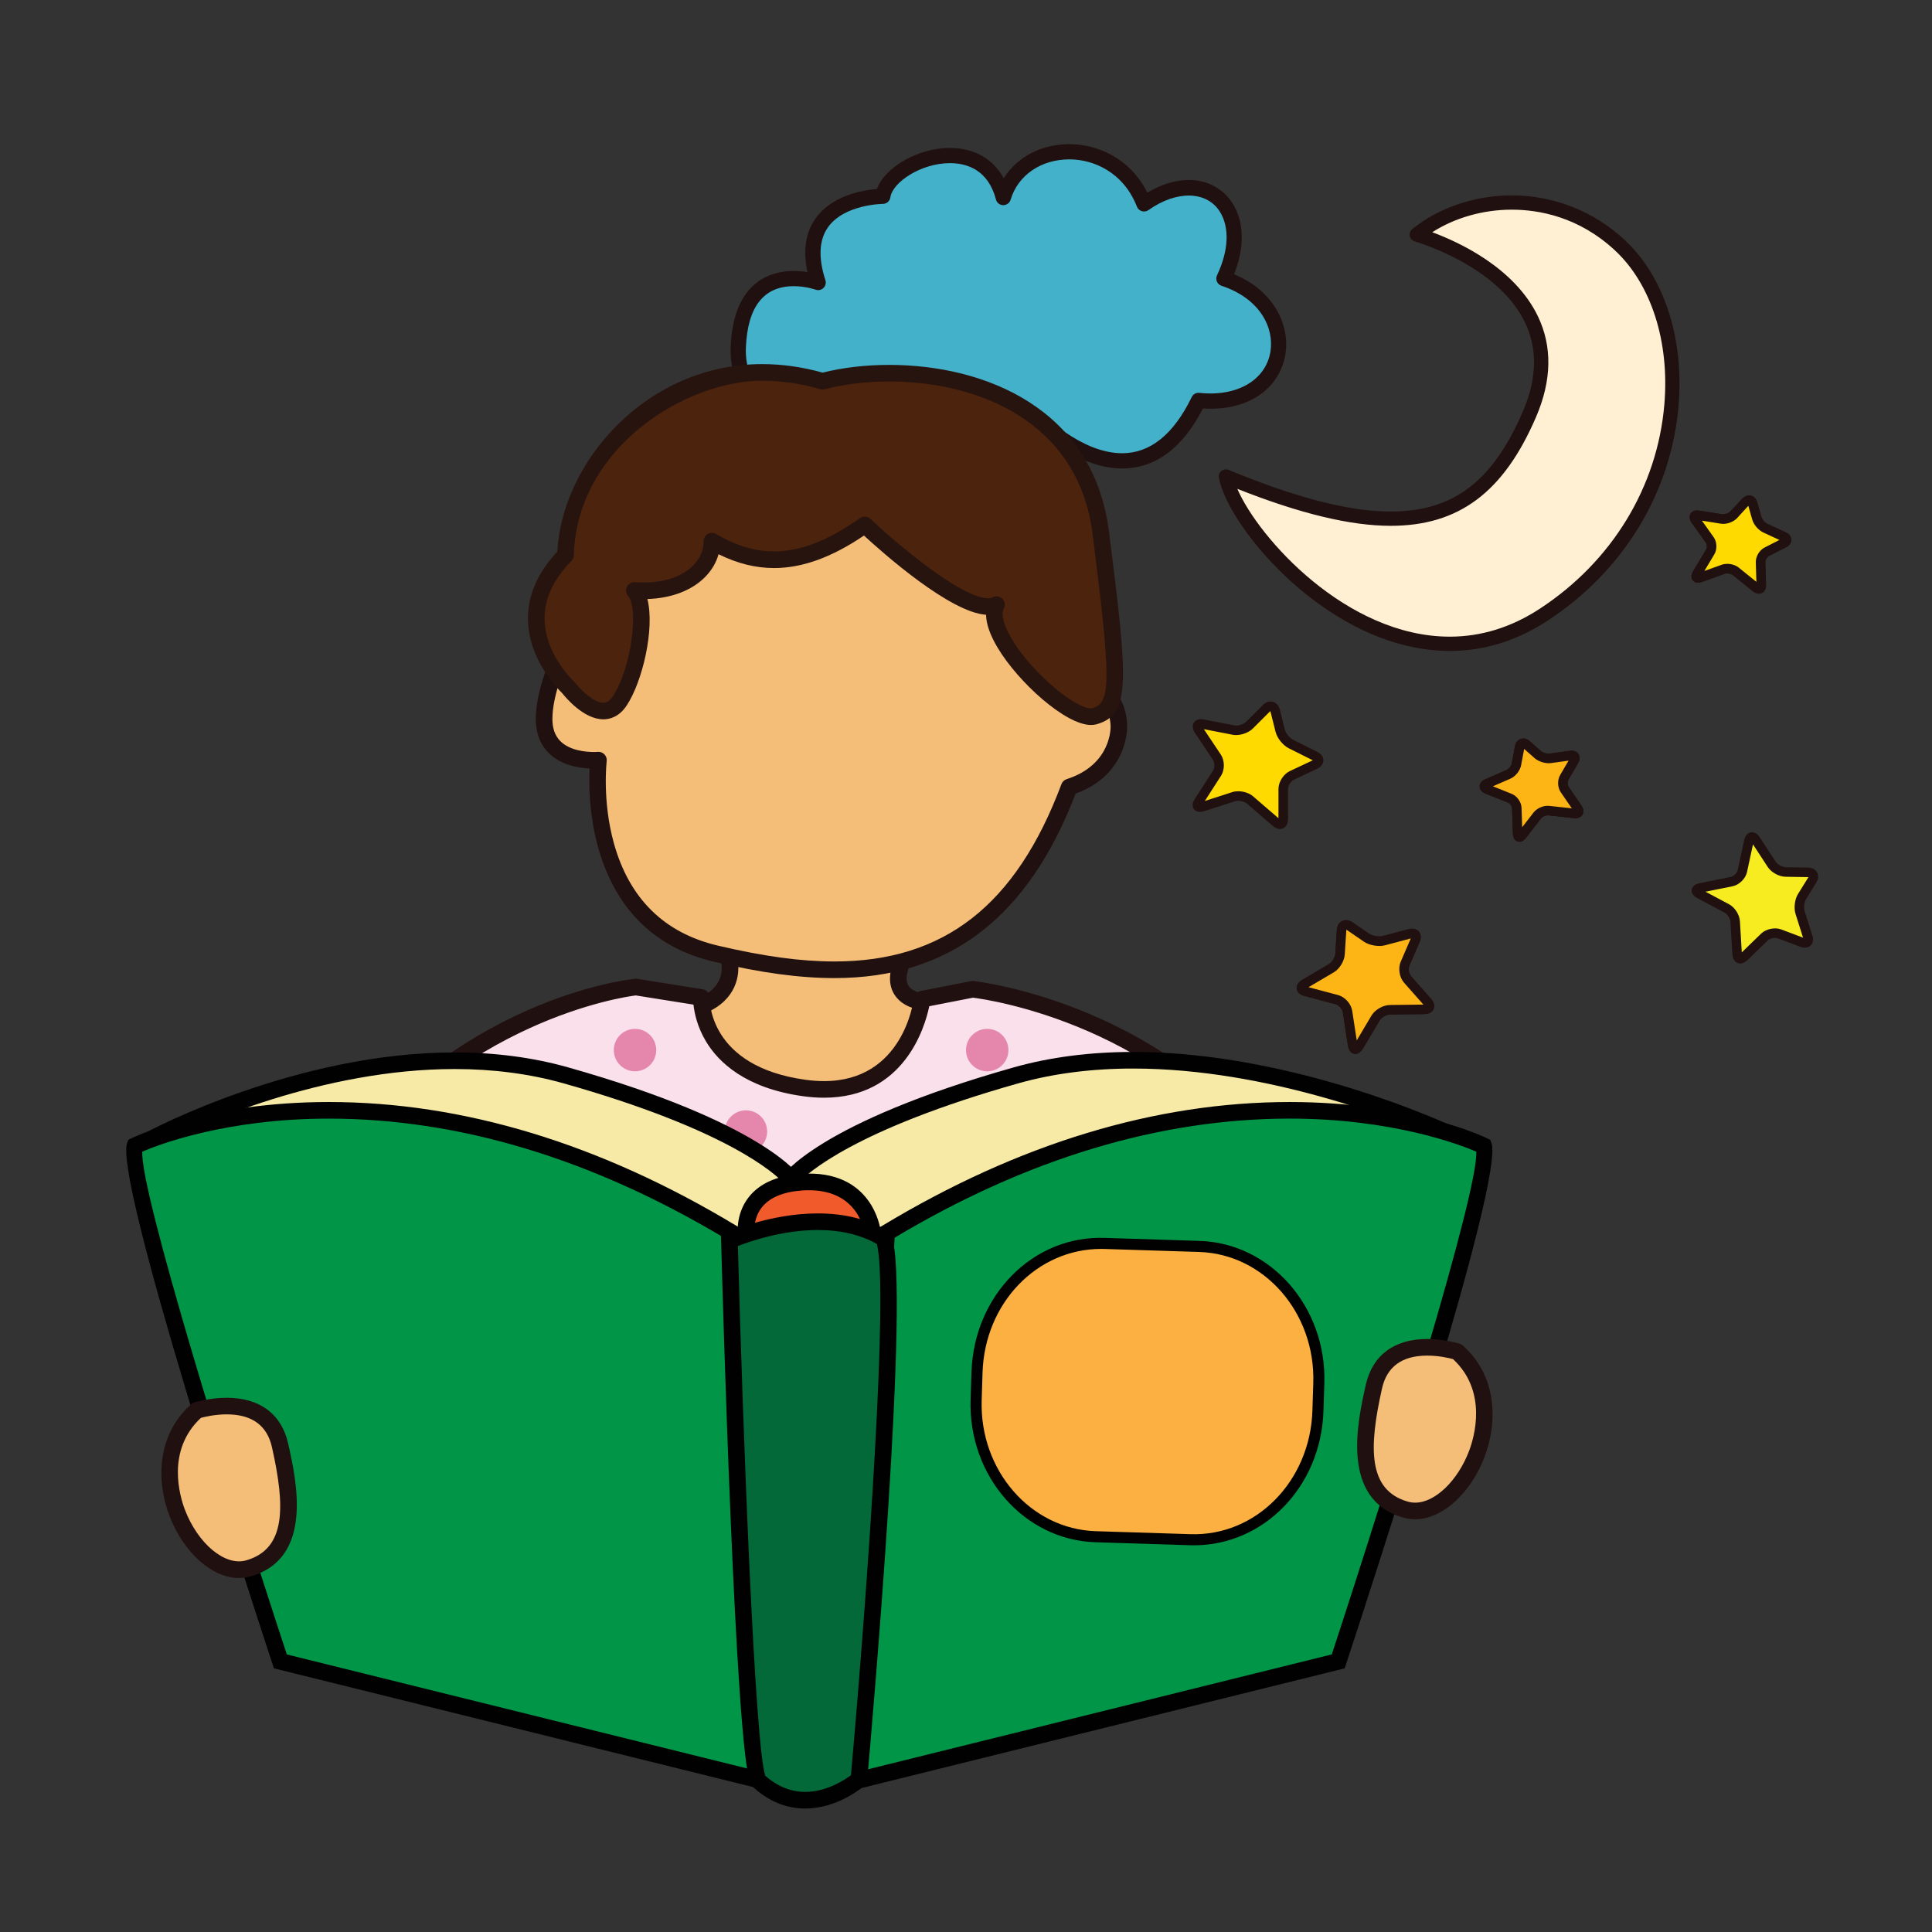 <?xml version="1.0" encoding="utf-8"?>
<!-- Generator: Adobe Illustrator 16.0.0, SVG Export Plug-In . SVG Version: 6.00 Build 0)  -->
<!DOCTYPE svg PUBLIC "-//W3C//DTD SVG 1.1//EN" "http://www.w3.org/Graphics/SVG/1.1/DTD/svg11.dtd">
<svg version="1.1" id="Layer_1" xmlns="http://www.w3.org/2000/svg" xmlns:xlink="http://www.w3.org/1999/xlink" x="0px" y="0px"
	 width="500px" height="500px" viewBox="0 0 500 500" enable-background="new 0 0 500 500" xml:space="preserve">
<rect x="0" y="0" width="500" height="500" fill="#333333" stroke="none"/>
<g id="Layer_1_copy_88">
	<g>
		<g>
			<g>
				<path fill="#FEDA00" d="M319.214,188.938c1.332,0.254,3.201-0.32,4.161-1.274l4.32-4.317c0.955-0.958,2.011-0.668,2.338,0.646
					l1.267,5.076c0.332,1.311,1.591,2.886,2.806,3.493l6.262,3.13c1.213,0.606,1.203,1.576-0.021,2.153l-6.013,2.828
					c-1.224,0.577-2.229,2.156-2.229,3.51v7.803c0,1.351-0.839,1.736-1.866,0.854l-6.738-5.813
					c-1.024-0.886-2.919-1.267-4.208-0.857l-8.042,2.593c-1.289,0.417-1.743-0.174-1.011-1.314l4.725-7.349
					c0.733-1.141,0.719-2.995-0.032-4.121l-4.658-6.989c-0.748-1.126-0.275-1.837,1.057-1.58L319.214,188.938z"/>
			</g>
			<g>
				<path fill="#FEDA00" d="M319.214,188.938c1.332,0.254,3.201-0.32,4.161-1.274l4.32-4.317c0.955-0.958,2.011-0.668,2.338,0.646
					l1.267,5.076c0.332,1.311,1.591,2.886,2.806,3.493l6.262,3.13c1.213,0.606,1.203,1.576-0.021,2.153l-6.013,2.828
					c-1.224,0.577-2.229,2.156-2.229,3.51v7.803c0,1.351-0.839,1.736-1.866,0.854l-6.738-5.813
					c-1.024-0.886-2.919-1.267-4.208-0.857l-8.042,2.593c-1.289,0.417-1.743-0.174-1.011-1.314l4.725-7.349
					c0.733-1.141,0.719-2.995-0.032-4.121l-4.658-6.989c-0.748-1.126-0.275-1.837,1.057-1.58L319.214,188.938z"/>
				<path fill="#211010" d="M331.253,214.546c-0.613,0-1.223-0.262-1.818-0.773l-6.739-5.813c-0.667-0.578-2.195-0.89-3.03-0.617
					l-8.039,2.592c-1.267,0.411-2.302,0.124-2.756-0.712c-0.261-0.471-0.413-1.281,0.333-2.439l4.725-7.349
					c0.474-0.733,0.458-2.052-0.021-2.774l-4.658-6.986c-0.817-1.23-0.565-2.11-0.346-2.53c0.437-0.81,1.317-1.202,2.654-0.948
					l7.894,1.532c0.987,0.192,2.407-0.29,3.055-0.937l4.32-4.317c0.765-0.763,1.513-0.926,2.008-0.926
					c1.146,0,2.065,0.824,2.396,2.146l1.266,5.076c0.244,0.962,1.271,2.244,2.161,2.687l6.263,3.133
					c1.018,0.508,1.594,1.311,1.583,2.204s-0.604,1.677-1.633,2.164l-6.013,2.829c-0.797,0.374-1.521,1.518-1.521,2.396v7.803
					C333.334,213.755,332.288,214.546,331.253,214.546z M320.448,204.776c1.438,0,2.915,0.505,3.855,1.318l6.563,5.66v-7.571
					c0-1.815,1.29-3.849,2.938-4.625l5.944-2.795l-6.199-3.101c-1.542-0.77-3.023-2.618-3.444-4.292l-1.268-5.079
					c-0.028-0.116-0.064-0.2-0.094-0.25c-0.023,0.04-0.095,0.091-0.178,0.178l-4.321,4.317c-1.017,1.013-2.769,1.695-4.354,1.695
					l0,0c-0.313,0-0.624-0.029-0.905-0.083l-7.423-1.438l4.391,6.583c1.02,1.529,1.038,3.932,0.047,5.475l-4.193,6.524l7.106-2.294
					C319.38,204.845,319.896,204.776,320.448,204.776z"/>
			</g>
		</g>
		<g>
			<g>
				<path fill="#FDB515" d="M344.527,250.598c1.169-0.687,2.191-2.356,2.276-3.708l0.385-6.096c0.078-1.354,1.061-1.833,2.18-1.064
					l4.305,2.967c1.119,0.762,3.105,1.111,4.416,0.762l6.769-1.797c1.311-0.349,1.941,0.38,1.408,1.626l-2.636,6.104
					c-0.539,1.242-0.244,3.092,0.653,4.106l5.162,5.846c0.894,1.018,0.522,1.859-0.835,1.873l-8.896,0.106
					c-1.354,0.014-3.033,0.979-3.724,2.142l-4.312,7.27c-0.688,1.164-1.423,1.021-1.627-0.314l-1.32-8.641
					c-0.208-1.342-1.449-2.723-2.756-3.07l-8.115-2.152c-1.309-0.35-1.428-1.195-0.259-1.881L344.527,250.598z"/>
				<path fill="#211010" d="M350.77,272.749c-0.379,0-1.631-0.153-1.932-2.149l-1.321-8.631c-0.135-0.863-1.021-1.849-1.855-2.068
					l-8.111-2.156c-1.604-0.422-1.91-1.424-1.968-1.834c-0.054-0.414-0.029-1.456,1.396-2.299l6.926-4.077
					c0.816-0.479,1.61-1.775,1.67-2.72l0.386-6.1c0.107-1.783,1.281-2.581,2.392-2.581c0.566,0,1.162,0.203,1.718,0.588l4.308,2.958
					c0.783,0.542,2.486,0.832,3.4,0.588l6.766-1.797c1.202-0.319,2.265,0,2.8,0.806c0.253,0.385,0.603,1.228,0.054,2.499
					l-2.637,6.103c-0.348,0.806-0.134,2.146,0.446,2.804l5.164,5.846c1.078,1.228,0.799,2.248,0.628,2.629
					c-0.167,0.385-0.74,1.273-2.371,1.293l-8.896,0.105c-0.93,0.01-2.203,0.739-2.681,1.538l-4.31,7.265
					C352.059,272.507,351.292,272.749,350.77,272.749z M338.646,255.486l7.644,2.031c1.775,0.471,3.38,2.262,3.659,4.073
					l1.176,7.664l3.809-6.423c0.912-1.521,3.003-2.725,4.769-2.741l8.67-0.104l-5.014-5.676c-1.201-1.361-1.578-3.735-0.859-5.41
					l2.606-6.031l-6.699,1.779c-1.635,0.428-4.054,0.003-5.424-0.937l-4.311-2.967c-0.103-0.068-0.184-0.108-0.236-0.127
					c0.008,0.043-0.012,0.131-0.019,0.247l-0.385,6.1c-0.108,1.769-1.343,3.787-2.876,4.692L338.646,255.486z"/>
			</g>
			<g>
				<path fill="#FDB515" d="M344.527,250.598c1.169-0.687,2.191-2.356,2.276-3.708l0.385-6.096c0.078-1.354,1.061-1.833,2.18-1.064
					l4.305,2.967c1.119,0.762,3.105,1.111,4.416,0.762l6.769-1.797c1.311-0.349,1.941,0.38,1.408,1.626l-2.636,6.104
					c-0.539,1.242-0.244,3.092,0.653,4.106l5.162,5.846c0.894,1.018,0.522,1.859-0.835,1.873l-8.896,0.106
					c-1.354,0.014-3.033,0.979-3.724,2.142l-4.312,7.27c-0.688,1.164-1.423,1.021-1.627-0.314l-1.32-8.641
					c-0.208-1.342-1.449-2.723-2.756-3.07l-8.115-2.152c-1.309-0.35-1.428-1.195-0.259-1.881L344.527,250.598z"/>
				<path fill="#211010" d="M350.77,272.749c-0.379,0-1.631-0.153-1.932-2.149l-1.321-8.631c-0.135-0.863-1.021-1.849-1.855-2.068
					l-8.111-2.156c-1.604-0.422-1.91-1.424-1.968-1.834c-0.054-0.414-0.029-1.456,1.396-2.299l6.926-4.077
					c0.816-0.479,1.61-1.775,1.67-2.72l0.386-6.1c0.107-1.783,1.281-2.581,2.392-2.581c0.566,0,1.162,0.203,1.718,0.588l4.308,2.958
					c0.783,0.542,2.486,0.832,3.4,0.588l6.766-1.797c1.202-0.319,2.265,0,2.8,0.806c0.253,0.385,0.603,1.228,0.054,2.499
					l-2.637,6.103c-0.348,0.806-0.134,2.146,0.446,2.804l5.164,5.846c1.078,1.228,0.799,2.248,0.628,2.629
					c-0.167,0.385-0.74,1.273-2.371,1.293l-8.896,0.105c-0.93,0.01-2.203,0.739-2.681,1.538l-4.31,7.265
					C352.059,272.507,351.292,272.749,350.77,272.749z M338.646,255.486l7.644,2.031c1.775,0.471,3.38,2.262,3.659,4.073
					l1.176,7.664l3.809-6.423c0.912-1.521,3.003-2.725,4.769-2.741l8.67-0.104l-5.014-5.676c-1.201-1.361-1.578-3.735-0.859-5.41
					l2.606-6.031l-6.699,1.779c-1.635,0.428-4.054,0.003-5.424-0.937l-4.311-2.967c-0.103-0.068-0.184-0.108-0.236-0.127
					c0.008,0.043-0.012,0.131-0.019,0.247l-0.385,6.1c-0.108,1.769-1.343,3.787-2.876,4.692L338.646,255.486z"/>
			</g>
		</g>
		<g>
			<g>
				<path fill="#F7EC1F" d="M258.945,130.01c0.894-0.504,1.688-1.746,1.77-2.767l0.369-4.591c0.081-1.017,0.832-1.366,1.664-0.77
					l3.206,2.293c0.83,0.596,2.321,0.882,3.317,0.639l5.131-1.267c0.99-0.245,1.455,0.319,1.033,1.249l-2.068,4.564
					c-0.422,0.93-0.225,2.327,0.438,3.107l3.814,4.48c0.664,0.777,0.365,1.409-0.654,1.402l-6.712-0.047
					c-1.024-0.004-2.299,0.701-2.836,1.568l-3.353,5.42c-0.533,0.868-1.084,0.756-1.219-0.261l-0.884-6.536
					c-0.134-1.009-1.053-2.066-2.032-2.346l-6.093-1.739c-0.979-0.276-1.056-0.919-0.168-1.423L258.945,130.01z"/>
				<path fill="#211010" d="M263.376,147.107c-0.728,0-1.565-0.504-1.755-1.913l-0.878-6.532c-0.068-0.526-0.644-1.184-1.15-1.329
					l-6.093-1.735c-1.377-0.393-1.626-1.297-1.671-1.667c-0.047-0.371-0.015-1.308,1.231-2.016l5.282-2.981
					c0.536-0.301,1.097-1.172,1.146-1.79l0.366-4.591c0.148-1.862,2.057-2.79,3.608-1.669l3.203,2.289
					c0.521,0.373,1.71,0.596,2.306,0.445l5.131-1.265c1.037-0.256,1.953,0.045,2.422,0.766c0.226,0.347,0.525,1.097,0.035,2.186
					l-2.074,4.564c-0.225,0.494-0.096,1.387,0.256,1.801l3.816,4.48c0.907,1.067,0.64,1.972,0.482,2.31
					c-0.157,0.337-0.668,1.122-2.061,1.122l-6.738-0.043c-0.602,0-1.467,0.476-1.777,0.98l-3.354,5.424
					C264.521,146.904,263.841,147.107,263.376,147.107z M255.23,133.521l5.037,1.441c1.459,0.417,2.713,1.866,2.916,3.369
					l0.666,4.949l2.521-4.056c0.755-1.227,2.422-2.153,3.873-2.153l5.882,0.04l-3.261-3.845c-0.973-1.147-1.241-3.046-0.623-4.415
					l1.789-3.933l-4.465,1.09c-1.321,0.323-3.232-0.044-4.33-0.832l-2.938-2.1l-0.356,4.264c-0.111,1.427-1.14,3.035-2.39,3.74
					L255.23,133.521z"/>
			</g>
			<g>
				<path fill="#F7EC1F" d="M258.945,130.01c0.894-0.504,1.688-1.746,1.77-2.767l0.369-4.591c0.081-1.017,0.832-1.366,1.664-0.77
					l3.206,2.293c0.83,0.596,2.321,0.882,3.317,0.639l5.131-1.267c0.99-0.245,1.455,0.319,1.033,1.249l-2.068,4.564
					c-0.422,0.93-0.225,2.327,0.438,3.107l3.814,4.48c0.664,0.777,0.365,1.409-0.654,1.402l-6.712-0.047
					c-1.024-0.004-2.299,0.701-2.836,1.568l-3.353,5.42c-0.533,0.868-1.084,0.756-1.219-0.261l-0.884-6.536
					c-0.134-1.009-1.053-2.066-2.032-2.346l-6.093-1.739c-0.979-0.276-1.056-0.919-0.168-1.423L258.945,130.01z"/>
				<path fill="#211010" d="M263.376,147.107c-0.728,0-1.565-0.504-1.755-1.913l-0.878-6.532c-0.068-0.526-0.644-1.184-1.15-1.329
					l-6.093-1.735c-1.377-0.393-1.626-1.297-1.671-1.667c-0.047-0.371-0.015-1.308,1.231-2.016l5.282-2.981
					c0.536-0.301,1.097-1.172,1.146-1.79l0.366-4.591c0.148-1.862,2.057-2.79,3.608-1.669l3.203,2.289
					c0.521,0.373,1.71,0.596,2.306,0.445l5.131-1.265c1.037-0.256,1.953,0.045,2.422,0.766c0.226,0.347,0.525,1.097,0.035,2.186
					l-2.074,4.564c-0.225,0.494-0.096,1.387,0.256,1.801l3.816,4.48c0.907,1.067,0.64,1.972,0.482,2.31
					c-0.157,0.337-0.668,1.122-2.061,1.122l-6.738-0.043c-0.602,0-1.467,0.476-1.777,0.98l-3.354,5.424
					C264.521,146.904,263.841,147.107,263.376,147.107z M255.23,133.521l5.037,1.441c1.459,0.417,2.713,1.866,2.916,3.369
					l0.666,4.949l2.521-4.056c0.755-1.227,2.422-2.153,3.873-2.153l5.882,0.04l-3.261-3.845c-0.973-1.147-1.241-3.046-0.623-4.415
					l1.789-3.933l-4.465,1.09c-1.321,0.323-3.232-0.044-4.33-0.832l-2.938-2.1l-0.356,4.264c-0.111,1.427-1.14,3.035-2.39,3.74
					L255.23,133.521z"/>
			</g>
		</g>
		<g>
			<g>
				<path fill="#FEDA00" d="M445.548,134.316c1.009,0.164,2.407-0.316,3.104-1.057l3.151-3.358c0.701-0.748,1.498-0.555,1.778,0.429
					l1.078,3.794c0.279,0.984,1.269,2.138,2.197,2.563l4.8,2.215c0.926,0.424,0.939,1.154,0.033,1.623l-4.467,2.273
					c-0.907,0.469-1.627,1.685-1.592,2.705l0.188,5.882c0.031,1.017-0.594,1.333-1.385,0.688l-5.224-4.22
					c-0.793-0.639-2.233-0.886-3.193-0.541l-5.996,2.146c-0.967,0.349-1.321-0.083-0.795-0.966l3.383-5.657
					c0.525-0.875,0.469-2.273-0.124-3.104l-3.677-5.152c-0.596-0.832-0.26-1.383,0.754-1.22L445.548,134.316z"/>
				<path fill="#211010" d="M455.19,153.64c-0.52,0-1.031-0.207-1.531-0.614l-5.224-4.215c-0.431-0.352-1.487-0.522-2-0.341
					l-5.997,2.149c-1.121,0.4-2.049,0.135-2.478-0.621c-0.235-0.417-0.396-1.129,0.203-2.135l3.388-5.664
					c0.273-0.454,0.236-1.322-0.071-1.753l-3.68-5.152c-0.747-1.05-0.525-1.848-0.33-2.233c0.379-0.737,1.146-1.101,2.285-0.919
					l5.986,0.958c0.855-0.007,1.646-0.297,2.012-0.686l3.151-3.358c0.652-0.693,1.316-0.842,1.765-0.842
					c0.981,0,1.783,0.683,2.096,1.779l1.081,3.794c0.179,0.643,0.919,1.507,1.522,1.782l4.799,2.215
					c0.887,0.406,1.41,1.093,1.424,1.884c0.018,0.795-0.473,1.507-1.34,1.95l-4.466,2.28c-0.482,0.247-0.94,1.021-0.923,1.561
					l0.186,5.886c0.029,0.922-0.301,1.463-0.585,1.757C456.132,153.447,455.677,153.64,455.19,153.64z M447.007,145.92
					c1.111,0,2.224,0.367,2.979,0.973l4.566,3.689l-0.151-5.04c-0.052-1.5,0.922-3.151,2.262-3.838l3.848-1.964l-4.168-1.932
					c-1.256-0.577-2.49-2.015-2.867-3.347l-1.01-3.559l-2.916,3.199c-0.831,0.882-2.269,1.478-3.582,1.478l0,0
					c-0.212,0-0.418-0.014-0.615-0.048l-4.894-0.784l3.032,4.267c0.882,1.234,0.958,3.147,0.177,4.451l-2.566,4.292l4.503-1.608
					C446.027,146,446.499,145.92,447.007,145.92z"/>
			</g>
			<g>
				<path fill="#FEDA00" d="M445.548,134.316c1.009,0.164,2.407-0.316,3.104-1.057l3.151-3.358c0.701-0.748,1.498-0.555,1.778,0.429
					l1.078,3.794c0.279,0.984,1.269,2.138,2.197,2.563l4.8,2.215c0.926,0.424,0.939,1.154,0.033,1.623l-4.467,2.273
					c-0.907,0.469-1.627,1.685-1.592,2.705l0.188,5.882c0.031,1.017-0.594,1.333-1.385,0.688l-5.224-4.22
					c-0.793-0.639-2.233-0.886-3.193-0.541l-5.996,2.146c-0.967,0.349-1.321-0.083-0.795-0.966l3.383-5.657
					c0.525-0.875,0.469-2.273-0.124-3.104l-3.677-5.152c-0.596-0.832-0.26-1.383,0.754-1.22L445.548,134.316z"/>
				<path fill="#211010" d="M455.19,153.64c-0.52,0-1.031-0.207-1.531-0.614l-5.224-4.215c-0.431-0.352-1.487-0.522-2-0.341
					l-5.997,2.149c-1.121,0.4-2.049,0.135-2.478-0.621c-0.235-0.417-0.396-1.129,0.203-2.135l3.388-5.664
					c0.273-0.454,0.236-1.322-0.071-1.753l-3.68-5.152c-0.747-1.05-0.525-1.848-0.33-2.233c0.379-0.737,1.146-1.101,2.285-0.919
					l5.986,0.958c0.855-0.007,1.646-0.297,2.012-0.686l3.151-3.358c0.652-0.693,1.316-0.842,1.765-0.842
					c0.981,0,1.783,0.683,2.096,1.779l1.081,3.794c0.179,0.643,0.919,1.507,1.522,1.782l4.799,2.215
					c0.887,0.406,1.41,1.093,1.424,1.884c0.018,0.795-0.473,1.507-1.34,1.95l-4.466,2.28c-0.482,0.247-0.94,1.021-0.923,1.561
					l0.186,5.886c0.029,0.922-0.301,1.463-0.585,1.757C456.132,153.447,455.677,153.64,455.19,153.64z M447.007,145.92
					c1.111,0,2.224,0.367,2.979,0.973l4.566,3.689l-0.151-5.04c-0.052-1.5,0.922-3.151,2.262-3.838l3.848-1.964l-4.168-1.932
					c-1.256-0.577-2.49-2.015-2.867-3.347l-1.01-3.559l-2.916,3.199c-0.831,0.882-2.269,1.478-3.582,1.478l0,0
					c-0.212,0-0.418-0.014-0.615-0.048l-4.894-0.784l3.032,4.267c0.882,1.234,0.958,3.147,0.177,4.451l-2.566,4.292l4.503-1.608
					C446.027,146,446.499,145.92,447.007,145.92z"/>
			</g>
		</g>
		<g>
			<g>
				<path fill="#FDB515" d="M390.418,200.383c0.936-0.41,1.851-1.569,2.035-2.571l0.84-4.53c0.186-1.006,0.962-1.275,1.732-0.596
					l2.955,2.607c0.767,0.679,2.222,1.114,3.233,0.969l5.232-0.729c1.013-0.146,1.42,0.461,0.903,1.347l-2.522,4.325
					c-0.516,0.886-0.462,2.294,0.119,3.137l3.333,4.848c0.581,0.842,0.226,1.441-0.791,1.328l-6.679-0.729
					c-1.013-0.109-2.354,0.458-2.976,1.271l-3.886,5.047c-0.625,0.813-1.158,0.643-1.191-0.385l-0.21-6.586
					c-0.033-1.02-0.835-2.164-1.786-2.545l-5.879-2.346c-0.947-0.38-0.959-1.027-0.021-1.434L390.418,200.383z"/>
				<path fill="#211010" d="M393.234,217.847c-0.754,0-1.659-0.544-1.71-2.088l-0.207-6.586c-0.019-0.53-0.52-1.246-1.009-1.441
					l-5.883-2.349c-1.329-0.534-1.484-1.46-1.492-1.831c-0.008-0.374,0.122-1.303,1.435-1.877l5.557-2.426
					c0.554-0.24,1.207-1.064,1.32-1.663l0.835-4.528c0.345-1.859,2.312-2.571,3.758-1.299l2.96,2.607
					c0.428,0.385,1.329,0.693,2.004,0.693l5.476-0.751c1.082-0.156,1.873,0.214,2.283,0.93c0.219,0.377,0.49,1.176-0.142,2.258
					l-2.527,4.328c-0.271,0.472-0.238,1.369,0.069,1.815l3.332,4.851c0.764,1.096,0.462,1.953,0.295,2.266
					c-0.334,0.639-1.013,1.005-1.862,1.005c-0.043,0-0.329-0.021-0.379-0.025l-6.668-0.726c-0.008,0-0.016,0-0.016,0
					c-0.728,0-1.525,0.37-1.848,0.795l-3.891,5.05C394.418,217.517,393.852,217.847,393.234,217.847z M386.364,203.494l4.855,1.95
					c1.411,0.562,2.507,2.132,2.56,3.646l0.16,4.996l2.918-3.779c0.871-1.141,2.597-1.909,4.09-1.743l5.833,0.631l-2.85-4.153
					c-0.854-1.238-0.927-3.152-0.168-4.458l2.177-3.729l-4.554,0.631c-1.348,0.189-3.203-0.366-4.223-1.271l-2.71-2.389
					l-0.791,4.208c-0.258,1.412-1.445,2.904-2.757,3.479L386.364,203.494z"/>
			</g>
			<g>
				<path fill="#FDB515" d="M390.418,200.383c0.936-0.41,1.851-1.569,2.035-2.571l0.84-4.53c0.186-1.006,0.962-1.275,1.732-0.596
					l2.955,2.607c0.767,0.679,2.222,1.114,3.233,0.969l5.232-0.729c1.013-0.146,1.42,0.461,0.903,1.347l-2.522,4.325
					c-0.516,0.886-0.462,2.294,0.119,3.137l3.333,4.848c0.581,0.842,0.226,1.441-0.791,1.328l-6.679-0.729
					c-1.013-0.109-2.354,0.458-2.976,1.271l-3.886,5.047c-0.625,0.813-1.158,0.643-1.191-0.385l-0.21-6.586
					c-0.033-1.02-0.835-2.164-1.786-2.545l-5.879-2.346c-0.947-0.38-0.959-1.027-0.021-1.434L390.418,200.383z"/>
				<path fill="#211010" d="M393.234,217.847c-0.754,0-1.659-0.544-1.71-2.088l-0.207-6.586c-0.019-0.53-0.52-1.246-1.009-1.441
					l-5.883-2.349c-1.329-0.534-1.484-1.46-1.492-1.831c-0.008-0.374,0.122-1.303,1.435-1.877l5.557-2.426
					c0.554-0.24,1.207-1.064,1.32-1.663l0.835-4.528c0.345-1.859,2.312-2.571,3.758-1.299l2.96,2.607
					c0.428,0.385,1.329,0.693,2.004,0.693l5.476-0.751c1.082-0.156,1.873,0.214,2.283,0.93c0.219,0.377,0.49,1.176-0.142,2.258
					l-2.527,4.328c-0.271,0.472-0.238,1.369,0.069,1.815l3.332,4.851c0.764,1.096,0.462,1.953,0.295,2.266
					c-0.334,0.639-1.013,1.005-1.862,1.005c-0.043,0-0.329-0.021-0.379-0.025l-6.668-0.726c-0.008,0-0.016,0-0.016,0
					c-0.728,0-1.525,0.37-1.848,0.795l-3.891,5.05C394.418,217.517,393.852,217.847,393.234,217.847z M386.364,203.494l4.855,1.95
					c1.411,0.562,2.507,2.132,2.56,3.646l0.16,4.996l2.918-3.779c0.871-1.141,2.597-1.909,4.09-1.743l5.833,0.631l-2.85-4.153
					c-0.854-1.238-0.927-3.152-0.168-4.458l2.177-3.729l-4.554,0.631c-1.348,0.189-3.203-0.366-4.223-1.271l-2.71-2.389
					l-0.791,4.208c-0.258,1.412-1.445,2.904-2.757,3.479L386.364,203.494z"/>
			</g>
		</g>
		<g>
			<g>
				<path fill="#F7EC1F" d="M458.52,223.696c0.701,1.07,2.324,1.96,3.604,1.979l5.777,0.091c1.28,0.021,1.773,0.926,1.096,2.015
					l-2.604,4.201c-0.679,1.085-0.918,2.981-0.524,4.197l2,6.317c0.385,1.22-0.28,1.848-1.479,1.398l-5.879-2.219
					c-1.196-0.45-2.93-0.091-3.848,0.802l-5.291,5.134c-0.921,0.894-1.738,0.577-1.808-0.701l-0.497-8.405
					c-0.075-1.275-1.057-2.817-2.188-3.414l-7.052-3.747c-1.137-0.606-1.034-1.3,0.226-1.558l8.097-1.634
					c1.256-0.25,2.506-1.485,2.773-2.737l1.678-7.759c0.271-1.249,1.066-1.398,1.767-0.323L458.52,223.696z"/>
			</g>
			<g>
				<path fill="#F7EC1F" d="M458.52,223.696c0.701,1.07,2.324,1.96,3.604,1.979l5.777,0.091c1.28,0.021,1.773,0.926,1.096,2.015
					l-2.604,4.201c-0.679,1.085-0.918,2.981-0.524,4.197l2,6.317c0.385,1.22-0.28,1.848-1.479,1.398l-5.879-2.219
					c-1.196-0.45-2.93-0.091-3.848,0.802l-5.291,5.134c-0.921,0.894-1.738,0.577-1.808-0.701l-0.497-8.405
					c-0.075-1.275-1.057-2.817-2.188-3.414l-7.052-3.747c-1.137-0.606-1.034-1.3,0.226-1.558l8.097-1.634
					c1.256-0.25,2.506-1.485,2.773-2.737l1.678-7.759c0.271-1.249,1.066-1.398,1.767-0.323L458.52,223.696z"/>
				<path fill="#211010" d="M450.392,249.352c-0.959,0-1.969-0.734-2.061-2.375l-0.496-8.398c-0.052-0.857-0.781-2.001-1.533-2.396
					l-7.053-3.751c-1.41-0.748-1.501-1.681-1.429-2.171c0.068-0.491,0.426-1.358,1.985-1.681l8.102-1.63
					c0.781-0.16,1.644-1.009,1.809-1.79l1.678-7.759c0.406-1.87,1.651-2.015,2.025-2.015c0.523,0,1.29,0.221,1.979,1.274
					l4.156,6.361c0.478,0.733,1.711,1.408,2.589,1.423l5.773,0.087c1.07,0.022,1.929,0.479,2.349,1.256
					c0.422,0.773,0.343,1.739-0.226,2.644l-2.604,4.201c-0.487,0.784-0.682,2.294-0.398,3.169l2.001,6.325
					c0.284,0.9,0.2,1.725-0.239,2.327c-0.581,0.795-1.659,1.039-2.843,0.596l-5.882-2.219c-0.718-0.272-1.996-0.008-2.553,0.53
					l-5.299,5.134C451.497,249.203,450.825,249.352,450.392,249.352z M441.383,230.776l6.07,3.231
					c1.519,0.799,2.741,2.702,2.84,4.426l0.479,8.042l5.031-4.88c1.221-1.184,3.539-1.673,5.142-1.07l5.683,2.142l-1.935-6.114
					c-0.505-1.569-0.227-3.819,0.652-5.225l2.604-4.197c0.032-0.051,0.056-0.094,0.073-0.131c-0.069,0.007-0.092-0.004-0.146-0.004
					l-5.772-0.091c-1.704-0.021-3.69-1.114-4.615-2.537l-3.819-5.846l-1.544,7.156c-0.371,1.717-2.012,3.337-3.735,3.685
					L441.383,230.776z"/>
			</g>
		</g>
		<g>
			<g>
				<path fill="#FDB515" d="M220.837,180.791c1.016,0.08,2.371-0.505,3.006-1.304l2.872-3.602c0.639-0.799,1.449-0.671,1.812,0.287
					l1.375,3.693c0.356,0.958,1.438,2.033,2.394,2.378l4.968,1.819c0.957,0.352,1.03,1.078,0.163,1.615l-4.268,2.629
					c-0.871,0.538-1.488,1.808-1.371,2.825l0.66,5.845c0.112,1.013-0.482,1.376-1.329,0.799l-5.543-3.794
					c-0.844-0.57-2.295-0.701-3.225-0.28l-5.806,2.629c-0.933,0.417-1.323,0.015-0.872-0.904l2.919-5.907
					c0.45-0.923,0.287-2.305-0.374-3.09l-4.08-4.84c-0.657-0.781-0.367-1.354,0.656-1.274L220.837,180.791z"/>
				<path fill="#211010" d="M231.849,199.279c-0.467,0-0.947-0.163-1.423-0.49l-5.544-3.791c-0.462-0.312-1.525-0.399-2.019-0.174
					l-5.81,2.629c-1.117,0.501-2.08,0.276-2.552-0.476c-0.244-0.396-0.433-1.079,0.067-2.095l2.92-5.911
					c0.233-0.472,0.128-1.344-0.214-1.75l-4.081-4.84c-0.89-1.056-0.636-1.928-0.482-2.254c0.145-0.32,0.628-1.053,1.905-1.053
					c0.029,0,0.235,0.007,0.27,0.014l6.045,0.476c0.762,0.116,1.59-0.393,1.946-0.842l2.876-3.606
					c1.187-1.485,3.26-1.14,3.924,0.625l1.38,3.696c0.232,0.621,1.039,1.423,1.66,1.648l4.971,1.819
					c0.914,0.337,1.483,0.98,1.564,1.768c0.079,0.792-0.345,1.536-1.174,2.052l-4.273,2.632c-0.461,0.283-0.856,1.096-0.795,1.634
					l0.661,5.846c0.108,0.958-0.206,1.54-0.49,1.858C232.844,199.072,232.369,199.279,231.849,199.279z M223.64,192.22
					c0.977,0,1.937,0.272,2.629,0.741l4.851,3.318l-0.555-5.011c-0.172-1.496,0.667-3.22,1.946-4.012l3.682-2.265l-4.317-1.591
					c-1.296-0.472-2.643-1.804-3.127-3.108l-1.304-3.489l-2.635,3.449c-0.817,1.028-2.407,1.776-3.776,1.776l0,0
					c-0.037,0-0.262-0.008-0.295-0.012l-4.943-0.392l3.363,4.008c0.979,1.162,1.21,3.061,0.542,4.426l-2.225,4.499l4.371-1.976
					C222.358,192.348,222.979,192.22,223.64,192.22z"/>
			</g>
			<g>
				<path fill="#FDB515" d="M220.837,180.791c1.016,0.08,2.371-0.505,3.006-1.304l2.872-3.602c0.639-0.799,1.449-0.671,1.812,0.287
					l1.375,3.693c0.356,0.958,1.438,2.033,2.394,2.378l4.968,1.819c0.957,0.352,1.03,1.078,0.163,1.615l-4.268,2.629
					c-0.871,0.538-1.488,1.808-1.371,2.825l0.66,5.845c0.112,1.013-0.482,1.376-1.329,0.799l-5.543-3.794
					c-0.844-0.57-2.295-0.701-3.225-0.28l-5.806,2.629c-0.933,0.417-1.323,0.015-0.872-0.904l2.919-5.907
					c0.45-0.923,0.287-2.305-0.374-3.09l-4.08-4.84c-0.657-0.781-0.367-1.354,0.656-1.274L220.837,180.791z"/>
				<path fill="#211010" d="M231.849,199.279c-0.467,0-0.947-0.163-1.423-0.49l-5.544-3.791c-0.462-0.312-1.525-0.399-2.019-0.174
					l-5.81,2.629c-1.117,0.501-2.08,0.276-2.552-0.476c-0.244-0.396-0.433-1.079,0.067-2.095l2.92-5.911
					c0.233-0.472,0.128-1.344-0.214-1.75l-4.081-4.84c-0.89-1.056-0.636-1.928-0.482-2.254c0.145-0.32,0.628-1.053,1.905-1.053
					c0.029,0,0.235,0.007,0.27,0.014l6.045,0.476c0.762,0.116,1.59-0.393,1.946-0.842l2.876-3.606
					c1.187-1.485,3.26-1.14,3.924,0.625l1.38,3.696c0.232,0.621,1.039,1.423,1.66,1.648l4.971,1.819
					c0.914,0.337,1.483,0.98,1.564,1.768c0.079,0.792-0.345,1.536-1.174,2.052l-4.273,2.632c-0.461,0.283-0.856,1.096-0.795,1.634
					l0.661,5.846c0.108,0.958-0.206,1.54-0.49,1.858C232.844,199.072,232.369,199.279,231.849,199.279z M223.64,192.22
					c0.977,0,1.937,0.272,2.629,0.741l4.851,3.318l-0.555-5.011c-0.172-1.496,0.667-3.22,1.946-4.012l3.682-2.265l-4.317-1.591
					c-1.296-0.472-2.643-1.804-3.127-3.108l-1.304-3.489l-2.635,3.449c-0.817,1.028-2.407,1.776-3.776,1.776l0,0
					c-0.037,0-0.262-0.008-0.295-0.012l-4.943-0.392l3.363,4.008c0.979,1.162,1.21,3.061,0.542,4.426l-2.225,4.499l4.371-1.976
					C222.358,192.348,222.979,192.22,223.64,192.22z"/>
			</g>
		</g>
		<g>
			<path fill="#44B1CB" d="M211.741,73.117c0,0-19.689-7.219-20.674,16.735c-0.982,23.955,38.062,30.517,47.583,17.718
				c16.403,17.062,29.202,0.328,29.202,0.328s26.576,28.219,42.328-4.266c24.281,2.627,28.223-24.36,6.564-31.537
				c8.532-18.011-4.925-30.479-20.676-19.323c-7.217-18.376-31.812-17.062-36.412-1.641c-4.93-18.705-29.871-9.515-31.181-0.329
				C228.477,50.802,204.521,50.802,211.741,73.117z"/>
			<path fill="#211010" d="M290.406,121.234c-9.984,0-18.975-7.274-22.463-10.496c-2.364,2.376-7.43,6.471-14.267,6.471
				c-5.097,0-10.116-2.281-14.938-6.784c-3.699,3.541-9.768,5.532-17.063,5.532c-10.291,0-20.422-3.893-26.434-10.16
				c-4.266-4.444-6.39-9.986-6.144-16.026c0.702-17.092,10.529-19.645,16.329-19.645c1.303,0,2.513,0.125,3.547,0.296
				c-1.206-5.65-0.474-10.355,2.199-14.028c4.321-5.938,12.389-7.214,15.77-7.487c2.099-5.657,10.645-10.622,18.891-10.622
				c6.251,0,11.141,2.801,13.938,7.835c3.429-5.472,9.678-8.814,16.998-8.814c6.894,0,15.545,3.348,20.162,12.554
				c3.606-2.157,7.271-3.288,10.708-3.288c4.775,0,8.91,2.211,11.354,6.067c3.037,4.802,3.155,11.395,0.385,18.333
				c10.689,4.424,14.434,13.603,13.296,20.634c-1.479,9.171-9.904,14.877-21.333,14.1
				C306.023,116.016,298.986,121.234,290.406,121.234z M267.852,105.933c0.539,0,1.058,0.221,1.433,0.615
				c0.102,0.107,10.282,10.75,21.123,10.75c7.271,0,13.329-4.887,18.005-14.525c0.359-0.748,1.13-1.199,1.982-1.099
				c9.804,1.064,17.202-3.32,18.396-10.692c0.976-6.058-2.562-13.67-12.666-17.02c-0.533-0.177-0.969-0.575-1.19-1.094
				c-0.221-0.518-0.21-1.107,0.029-1.618c3.035-6.401,3.294-12.416,0.709-16.502c-3.363-5.312-11.104-5.578-18.46-0.37
				c-0.494,0.348-1.122,0.456-1.703,0.279c-0.579-0.172-1.049-0.604-1.271-1.166c-3.545-9.03-11.35-12.246-17.467-12.246
				c-7.357,0-13.334,4.101-15.229,10.447c-0.25,0.846-1.026,1.401-1.917,1.407c-0.883-0.014-1.646-0.613-1.869-1.467
				c-2.052-7.775-7.614-9.407-11.921-9.407c-7.487,0-14.854,4.951-15.412,8.856c-0.139,0.967-0.966,1.686-1.946,1.69
				c-0.098,0-9.879,0.098-14.129,5.953c-2.38,3.29-2.631,7.926-0.736,13.786c0.232,0.713,0.037,1.498-0.505,2.021
				c-0.536,0.523-1.328,0.692-2.04,0.436c-0.021-0.008-2.534-0.903-5.638-0.903c-7.789,0-11.961,5.338-12.393,15.869
				c-0.207,5.015,1.488,9.435,5.047,13.138c5.218,5.435,14.476,8.948,23.594,8.948c7.021,0,12.775-2.102,15.39-5.624
				c0.349-0.464,0.879-0.753,1.46-0.789c0.566-0.037,1.14,0.183,1.543,0.601c4.506,4.688,9.088,7.065,13.608,7.065
				c7.45,0,12.563-6.506,12.612-6.572c0.351-0.456,0.887-0.737,1.46-0.766C267.786,105.935,267.816,105.933,267.852,105.933z"/>
		</g>
		<g>
			<path fill="#FFEFD3" d="M366.66,60.717c0,0,43.894,12.201,29.187,46.439c-12.343,28.714-32.09,35.395-78.587,16.165
				c2.731,14.898,43.218,61.29,82.229,35.776c39.017-25.514,41.261-75.622,19.708-95.657
				C402.798,48.196,379.62,50.196,366.66,60.717z"/>
			<path fill="#211010" d="M375.227,168.464h-0.005c-31.013,0-57.409-31.889-59.776-44.812c-0.123-0.664,0.127-1.345,0.653-1.77
				c0.526-0.425,1.241-0.53,1.869-0.271c17.523,7.248,31.246,10.773,41.947,10.773c16.175,0,26.414-7.763,34.229-25.959
				c3.62-8.416,3.8-16.137,0.542-22.942c-7.108-14.861-28.307-20.928-28.521-20.987c-0.668-0.187-1.172-0.728-1.314-1.403
				c-0.142-0.677,0.108-1.376,0.644-1.81c6.826-5.541,16.209-8.716,25.747-8.716c10.844,0,21.222,4.091,29.212,11.52
				c10.218,9.498,15.435,25.537,13.957,42.905c-1.916,22.527-14.275,42.812-33.911,55.651
				C392.567,165.832,384.062,168.464,375.227,168.464z M320.223,126.514c5.516,12.777,28.328,38.254,54.999,38.254
				c8.112,0,15.933-2.426,23.256-7.218c18.679-12.214,30.435-31.483,32.254-52.872c1.383-16.244-3.403-31.154-12.792-39.884
				c-9.363-8.704-19.687-10.531-26.696-10.531c-7.44,0-14.752,2.098-20.576,5.838c6.738,2.487,21.287,9.124,27.347,21.772
				c3.747,7.813,3.588,16.566-0.472,26.011c-8.376,19.501-19.985,28.197-37.626,28.197
				C349.49,136.081,336.479,132.948,320.223,126.514z"/>
		</g>
		<g>
			<g>
				<g>
					<path fill="#F4BE78" d="M188.479,247.536c0,0,2.935,8.478-6.578,12.603c-9.514,4.127,10.224,55.235,10.224,55.235
						l33.267-25.688L250,271.292l-9.911-11.896c0,0-10.795-0.104-6.659-10.333c4.132-10.22-14.259-25.637-14.259-25.637
						L188.479,247.536z"/>
				</g>
				<g>
					<path fill="#211010" d="M192.124,317.523c-0.191,0-0.385-0.025-0.576-0.076c-0.654-0.186-1.185-0.665-1.428-1.301
						c-0.051-0.131-5.011-13.022-8.743-26.262c-7.09-25.164-3.902-30.172-0.333-31.718c7.6-3.293,5.497-9.658,5.401-9.927
						c-0.297-0.868-0.019-1.827,0.705-2.394l30.69-24.112c0.8-0.627,1.929-0.613,2.709,0.044
						c2.008,1.681,19.458,16.745,14.872,28.092c-0.951,2.353-1.042,4.134-0.271,5.293c1.113,1.67,4.026,2.073,4.959,2.084
						c0.628,0.003,1.228,0.286,1.626,0.772l9.912,11.896c0.379,0.45,0.557,1.041,0.483,1.626c-0.065,0.586-0.374,1.118-0.847,1.471
						l-24.605,18.394l-33.24,25.671C193.058,317.372,192.596,317.523,192.124,317.523z M190.904,248.368
						c0.696,3.946-0.305,10.34-8.147,13.741c-3.921,1.699,0.9,24.633,10.348,49.793l30.971-23.918l22.824-17.06l-7.877-9.45
						c-1.821-0.195-5.47-0.963-7.449-3.93c-1.608-2.41-1.655-5.531-0.139-9.288c2.673-6.604-7.028-17.238-12.338-22.042
						L190.904,248.368z"/>
				</g>
			</g>
			<g>
				<path fill="#FAE0EA" d="M164.573,255.443c0,0-45.297,4.506-78.258,49.564l45.236,41.463l-2.025,71.795h156.978v-73.414
					l44.812-39.43c-28.651-44.225-79.592-49.4-79.592-49.4l-13.082,2.562c0,0-3.116,26.771-30.495,22.982
					c-27.376-3.787-26.629-23.426-26.629-23.426L164.573,255.443z"/>
				<path fill="#211010" d="M286.504,420.422H129.526c-0.585,0-1.137-0.24-1.539-0.652c-0.408-0.422-0.629-0.98-0.611-1.563
					l2.002-70.813l-44.519-40.801c-0.806-0.742-0.925-1.969-0.279-2.851c33.149-45.31,77.893-50.25,79.78-50.439
					c0.182-0.018,0.37-0.011,0.552,0.019l16.944,2.701c1.074,0.172,1.852,1.115,1.812,2.205
					c-0.021,0.715-0.221,17.758,24.773,21.217c1.662,0.229,3.285,0.346,4.822,0.346c20.431,0,23.138-20.582,23.244-21.457
					c0.108-0.928,0.806-1.674,1.721-1.859l13.083-2.561c0.205-0.047,0.418-0.059,0.631-0.032
					c0.521,0.056,52.299,5.804,81.179,50.374c0.577,0.898,0.418,2.081-0.385,2.782l-44.083,38.782v72.447
					C288.652,419.456,287.689,420.422,286.504,420.422z M131.736,416.124h152.618v-71.272c0-0.615,0.267-1.205,0.729-1.611
					l43.406-38.193c-26.799-39.744-72.521-46.33-76.679-46.85l-11.314,2.211c-1.157,5.533-6.538,23.677-27.233,23.677
					c-1.737,0-3.551-0.131-5.41-0.385c-14.984-2.073-21.935-8.841-25.129-14.153c-2.291-3.814-3.024-7.429-3.253-9.553
					l-14.941-2.381c-3.656,0.465-44.749,6.561-75.335,47.123l43.809,40.152c0.461,0.42,0.716,1.023,0.697,1.641L131.736,416.124z"/>
			</g>
			<g>
				<path fill="#E587AC" d="M198.539,292.84c0,3.033-2.458,5.491-5.488,5.491c-3.036,0-5.49-2.458-5.49-5.491
					c0-3.031,2.454-5.488,5.49-5.488C196.081,287.352,198.539,289.809,198.539,292.84z"/>
			</g>
			<g>
				<g>
					<path fill="#F4BE78" d="M152.143,156.188c0,0-11.184,17.53-11.325,29.708c-0.148,12.177,14.062,10.823,14.062,10.823
						s-5.141,41.758,30.405,50.094c35.549,8.352,72.038,8.664,91.431-43.13c13.485-4.328,12.854-15.889,12.854-15.889
						s0.004-7.16-5.178-9.026c-5.143-1.855-49.439-62.66-49.439-62.66l-40.042,3.816L152.143,156.188z"/>
				</g>
				<g>
					<path fill="#211010" d="M215.964,253.127c-9.012,0-18.915-1.34-31.169-4.223c-31.887-7.476-32.656-40.702-32.225-50.014
						c-2.977-0.138-7.505-0.919-10.63-4.085c-2.215-2.244-3.315-5.25-3.276-8.936c0.153-12.646,11.195-30.103,11.666-30.84
						c0.113-0.182,0.259-0.34,0.421-0.482l42.769-36.263c0.336-0.283,0.748-0.458,1.184-0.501l40.039-3.816
						c0.77-0.062,1.496,0.261,1.946,0.875c16.611,22.803,44.478,59.787,48.517,61.939c6.442,2.32,6.512,10.66,6.508,11.016
						c0.009,0.011,0.527,12.559-13.346,17.591C266.062,237.507,245.638,253.127,215.964,253.127z M154.876,194.573
						c0.578,0,1.136,0.232,1.543,0.65c0.455,0.469,0.672,1.111,0.592,1.757c-0.01,0.102-1.193,10.261,1.85,21.211
						c3.981,14.35,13.037,23.273,26.914,26.531c11.924,2.803,21.52,4.106,30.189,4.106c28.354,0,47.013-14.585,58.736-45.897
						c0.231-0.617,0.729-1.093,1.358-1.293c11.771-3.779,11.366-13.626,11.363-13.724c-0.008-0.168-0.084-5.799-3.759-7.124
						c-5.231-1.888-38.468-46.99-49.727-62.428L195.787,122l-42.001,35.611c-1.372,2.215-10.697,17.678-10.823,28.31
						c-0.029,2.531,0.636,4.448,2.033,5.864c2.523,2.552,6.888,2.832,8.644,2.832h0.005c0.605,0,0.992-0.033,1.035-0.036
						C154.746,194.573,154.808,194.573,154.876,194.573z"/>
				</g>
			</g>
			<g>
				<path fill="#4C230D" d="M257.907,156.49c-4.423,8.242,18.582,30.811,25.347,28.865c6.766-1.95,6.623-8.012,1.623-47.509
					c-5.003-39.488-48.696-45.314-72.006-39.183c-38.414-11.105-65.806,20.608-66.521,45.003
					c-17.425,17.733,0.715,34.246,0.715,34.246s8.367,10.936,13.311,3.515c4.938-7.425,7.681-24.188,3.791-28.6
					c13.547,0.886,20.249-6.274,20.064-12.773c11.506,6.721,23.328,7.316,39.562-4.204
					C223.793,135.849,250.061,160.712,257.907,156.49z"/>
				<path fill="#28140F" d="M282.343,187.624c-6.563,0-18.764-10.987-24.146-19.98c-1.956-3.268-2.959-6.125-3.006-8.54
					c-9.294-0.603-26.455-15.769-31.596-20.503c-8.354,5.656-15.981,8.409-23.279,8.409c-4.765,0-9.485-1.173-14.354-3.58
					c-0.577,2.105-1.731,4.099-3.401,5.816c-3.431,3.533-8.732,5.57-15.021,5.788c1.968,7.606-1.256,21.389-5.377,27.579
					c-1.945,2.93-4.347,3.544-6.013,3.544c-5.061,0-9.752-5.621-10.674-6.79c-1.177-1.122-8.544-8.533-8.83-18.75
					c-0.176-6.313,2.378-12.319,7.589-17.856c1.176-23.132,22.986-48.533,53.048-48.533c5.121,0,10.367,0.741,15.617,2.206
					c5.217-1.311,11.146-2.002,17.21-2.002c24.865,0,52.873,11.335,56.898,43.145c4.936,38.958,5.667,47.298-3.158,49.847
					C283.382,187.559,282.877,187.624,282.343,187.624z M257.907,154.34c0.557,0,1.108,0.218,1.518,0.628
					c0.673,0.671,0.828,1.703,0.378,2.538c-0.799,1.492-0.039,4.383,2.08,7.93c5.312,8.874,16.383,17.889,20.46,17.889
					c0.164,0,0.261-0.018,0.315-0.033c4.92-1.42,4.932-6.91,0.087-45.178c-3.679-29.038-29.603-39.384-52.635-39.384
					c-5.922,0-11.691,0.695-16.691,2.01c-0.374,0.096-0.77,0.089-1.144-0.015c-5.048-1.459-10.094-2.198-14.992-2.198
					c-19.819,0-47.966,17.195-48.786,45.2c-0.015,0.542-0.236,1.056-0.613,1.441c-4.754,4.84-7.092,9.996-6.943,15.329
					c0.258,9.059,7.502,15.757,7.575,15.823c0.094,0.087,0.182,0.182,0.261,0.284c1.558,2.029,4.941,5.253,7.374,5.253
					c0.582,0,1.466-0.167,2.437-1.627c4.876-7.33,6.716-22.867,3.969-25.982c-0.578-0.653-0.705-1.587-0.32-2.371
					c0.385-0.777,1.191-1.26,2.07-1.195c6.684,0.439,12.011-1.179,15.177-4.433c1.739-1.79,2.664-3.968,2.603-6.133
					c-0.024-0.781,0.379-1.514,1.05-1.913c0.676-0.396,1.512-0.4,2.178-0.008c5.201,3.035,10.108,4.514,15.004,4.514
					c6.793,0,14.064-2.818,22.235-8.616c0.835-0.592,1.974-0.516,2.719,0.192c6.038,5.711,23.276,20.536,30.48,20.536l0,0
					c0.479,0,0.86-0.077,1.14-0.225C257.211,154.424,257.559,154.34,257.907,154.34z"/>
			</g>
			<g>
				<path fill="#FFFFFF" d="M189.448,319.059"/>
			</g>
			<g>
				<path fill="#F7EAA6" d="M375.037,293.448c0,0-61.572-29.414-112.031-15.158c-50.466,14.257-59.02,27.59-59.02,27.59
					l9.981,42.545l106.623,7.987L375.037,293.448z"/>
				<path fill="#010101" d="M320.591,358.561c-0.052,0-0.105,0-0.16-0.009l-106.626-7.985c-0.933-0.065-1.717-0.733-1.932-1.648
					l-9.977-42.547c-0.135-0.566-0.033-1.163,0.283-1.65c0.366-0.572,9.575-14.186,60.238-28.5
					c9.35-2.636,19.727-3.979,30.836-3.979c41.885,0,82.305,19.075,82.711,19.269c0.604,0.284,1.038,0.842,1.177,1.498
					c0.137,0.657-0.041,1.342-0.479,1.846l-54.443,62.959C321.805,358.292,321.211,358.561,320.591,358.561z M215.7,346.404
					l103.971,7.785l51.853-59.961c-9.458-4.105-43.386-17.689-78.271-17.689c-10.715,0-20.696,1.284-29.667,3.814
					c-42.331,11.963-54.729,23.285-57.265,26.065L215.7,346.404z"/>
			</g>
			<g>
				<path fill="#F7EAA6" d="M39.25,294.766c0,0,56.676-30.731,107.138-16.477c50.465,14.257,59.019,27.59,59.019,27.59
					l-9.981,42.545L88.8,356.412L39.25,294.766z"/>
				<path fill="#010101" d="M88.8,358.561c-0.646,0-1.264-0.299-1.678-0.806l-49.546-61.646c-0.399-0.5-0.559-1.142-0.432-1.768
					c0.123-0.628,0.518-1.165,1.081-1.469c0.382-0.208,38.305-20.504,79.425-20.504c10.404,0,20.271,1.293,29.322,3.849
					c50.667,14.315,59.871,27.929,60.242,28.501c0.312,0.487,0.413,1.084,0.282,1.65l-9.978,42.547
					c-0.214,0.915-0.997,1.583-1.932,1.648L88.96,358.552C88.908,358.561,88.854,358.561,88.8,358.561z M42.582,295.477
					l47.183,58.705l103.928-7.777l9.379-39.99c-2.497-2.741-14.871-14.078-57.269-26.061c-8.67-2.445-18.143-3.688-28.152-3.688
					C83.342,276.666,51.289,291.195,42.582,295.477z"/>
			</g>
			<g>
				<path fill="#F15B2B" d="M225.695,318.38c0,0-1.649-13.571-18.184-12.435c-16.534,1.142-14.371,13.931-14.371,13.931
					l12.664,14.011L225.695,318.38z"/>
				<path fill="#010101" d="M205.548,336.807l-14.419-15.953l-0.104-0.617c-0.039-0.235-0.926-5.752,2.752-10.422
					c2.804-3.56,7.375-5.582,13.59-6.012c18.408-1.287,20.441,14.168,20.46,14.315l0.149,1.21L205.548,336.807z M195.214,318.961
					l10.846,11.999l17.254-13.452c-0.795-2.9-4.041-10.189-15.652-9.421c-4.949,0.347-8.485,1.819-10.508,4.388
					C195.24,314.902,195.152,317.773,195.214,318.961z"/>
			</g>
			<g>
				<path fill="#019547" d="M34.925,296.537c0,0,64.716-31.648,154.523,22.521l7.41,141.701l-124.3-30.797
					C72.558,429.963,31.505,305.375,34.925,296.537z"/>
				<path fill="#010101" d="M199.157,463.542L70.889,431.766l-0.37-1.126C63.624,409.711,29.4,304.855,32.922,295.759l0.305-0.782
					l0.755-0.371c0.784-0.385,19.603-9.404,51.118-9.404c34.754,0,70.237,10.773,105.46,32.021l0.977,0.586L199.157,463.542z
					 M74.229,428.164l120.332,29.807l-7.199-137.654c-34.226-20.448-68.623-30.819-102.262-30.819
					c-26.64,0-44.129,6.762-48.279,8.549C36.251,308.273,59.022,381.95,74.229,428.164z"/>
			</g>
			<g>
				<path fill="#019547" d="M383.962,296.537c0,0-64.716-31.648-154.523,22.521l-7.41,141.701l124.304-30.797
					C346.332,429.963,387.386,305.375,383.962,296.537z"/>
				<path fill="#010101" d="M219.733,463.542l7.62-145.733l0.977-0.584c35.225-21.25,70.706-32.022,105.46-32.022
					c31.513,0,50.332,9.021,51.115,9.405l0.76,0.369l0.301,0.783c3.525,9.098-30.697,113.952-37.593,134.881l-0.37,1.126
					L219.733,463.542z M231.526,320.314l-7.2,137.655l120.335-29.807c15.196-46.185,37.949-119.802,37.401-130.119
					c-4.172-1.787-21.716-8.549-48.272-8.549C300.147,289.496,265.751,299.867,231.526,320.314z"/>
			</g>
			<g>
				<path fill="#046938" d="M188.773,321.057c0,0,23.387-10.578,39.917-0.586c5.032,12.115-6.409,140.049-6.409,140.049
					s-13.553,11.925-26.095,0.24C192.306,451.465,188.773,321.057,188.773,321.057z"/>
				<path fill="#010101" d="M208.372,468.045c-4.992,0-9.581-1.927-13.655-5.716l-0.334-0.32l-0.182-0.422
					c-3.918-9.389-7.214-127.087-7.574-140.473l-0.04-1.427l1.301-0.594c0.458-0.207,11.354-5.063,23.771-5.063
					c6.984,0,13.088,1.549,18.143,4.604l0.603,0.365l0.269,0.651c5.091,12.25-5.072,127.915-6.248,141.064l-0.077,0.856
					l-0.646,0.565C223.43,462.38,216.894,468.045,208.372,468.045z M198.028,459.527c3.147,2.803,6.627,4.21,10.344,4.21
					c5.516,0,10.192-3.077,11.852-4.319c4.469-50.163,9.778-126.346,6.691-137.488c-4.249-2.39-9.374-3.604-15.256-3.604
					c-9.122,0-17.552,2.922-20.696,4.152C192.371,373.852,195.352,450.732,198.028,459.527z"/>
			</g>
			<g>
				<path fill="#FBB041" d="M341.083,365.117c-0.6,18.976-15.418,33.92-33.092,33.359l-24.449-0.77
					c-17.672-0.559-31.517-16.41-30.92-35.387l0.228-7.166c0.6-18.979,15.418-33.916,33.088-33.354l24.454,0.771
					c17.675,0.562,31.516,16.406,30.916,35.382L341.083,365.117z"/>
				<path fill="#010101" d="M308.96,399.922c-0.337,0-0.676-0.007-1.013-0.021l-24.454-0.771
					c-18.433-0.58-32.923-17.106-32.304-36.858l0.229-7.16c0.624-19.853,15.906-35.441,34.565-34.745l24.452,0.776
					c18.435,0.582,32.926,17.112,32.301,36.859l-0.227,7.158C341.899,384.652,327.16,399.922,308.96,399.922z M284.979,323.217
					c-16.649,0-30.131,14.053-30.697,31.988l-0.225,7.159c-0.574,18.161,12.674,33.376,29.528,33.905l24.452,0.77
					c16.992,0.595,31.038-13.702,31.614-31.975l0.226-7.159c0.572-18.16-12.676-33.369-29.534-33.901l-24.448-0.773
					C285.585,323.219,285.284,323.217,284.979,323.217z"/>
			</g>
			<g>
				<path fill="#E587AC" d="M169.834,271.766c0,3.026-2.458,5.488-5.488,5.488c-3.036,0-5.491-2.462-5.491-5.488
					c0-3.041,2.455-5.498,5.491-5.498C167.376,266.268,169.834,268.725,169.834,271.766z"/>
			</g>
			<g>
				<path fill="#E587AC" d="M260.979,271.766c0,3.026-2.457,5.488-5.49,5.488c-3.034,0-5.489-2.462-5.489-5.488
					c0-3.041,2.455-5.498,5.489-5.498C258.521,266.268,260.979,268.725,260.979,271.766z"/>
			</g>
			<g>
				<g>
					<path fill="#F4BE78" d="M50.912,365.023c0,0,18.222-5.853,21.563,9.025c2.704,12.047,5.429,27.943-8.188,31.844
						C50.673,409.797,34.253,379.836,50.912,365.023z"/>
				</g>
				<g>
					<path fill="#211010" d="M61.805,408.391c-6.961,0-14.353-6.651-17.974-16.158c-3.267-8.6-3.499-20.68,5.65-28.82
						c0.226-0.197,0.486-0.35,0.773-0.444c0.156-0.043,3.899-1.233,8.423-1.233c8.537,0,14.183,4.214,15.896,11.846
						c2.164,9.643,6.667,29.689-9.693,34.375C63.885,408.245,62.85,408.391,61.805,408.391z M51.991,366.947
						c-9.022,8.4-5.466,20.275-4.145,23.754c3.326,8.729,10.349,14.703,15.849,13.121c10.341-2.956,10.152-13.854,6.686-29.301
						c-1.269-5.635-5.204-8.487-11.703-8.487C55.635,366.034,52.983,366.671,51.991,366.947z"/>
				</g>
			</g>
			<g>
				<g>
					<path fill="#F4BE78" d="M377.135,349.811c0,0-18.226-5.846-21.564,9.041c-2.702,12.037-5.427,27.929,8.188,31.834
						C377.376,394.584,393.794,364.631,377.135,349.811z"/>
				</g>
				<g>
					<path fill="#211010" d="M366.243,393.184h-0.004c-1.041,0-2.076-0.146-3.075-0.429c-16.354-4.69-11.854-24.739-9.694-34.377
						c1.718-7.64,7.36-11.851,15.896-11.851c4.522,0,8.271,1.184,8.427,1.242c0.286,0.088,0.549,0.239,0.773,0.435
						c9.148,8.142,8.916,20.226,5.646,28.813C380.596,386.539,373.203,393.184,366.243,393.184z M369.366,350.827
						c-6.5,0-10.437,2.862-11.699,8.495c-3.464,15.438-3.655,26.33,6.681,29.301c0.613,0.169,1.25,0.263,1.893,0.263h0.004
						c5.135,0,11.001-5.636,13.953-13.391c1.32-3.479,4.884-15.351-4.141-23.752C375.056,351.466,372.387,350.827,369.366,350.827z"
						/>
				</g>
			</g>
		</g>
	</g>
</g>
</svg>
